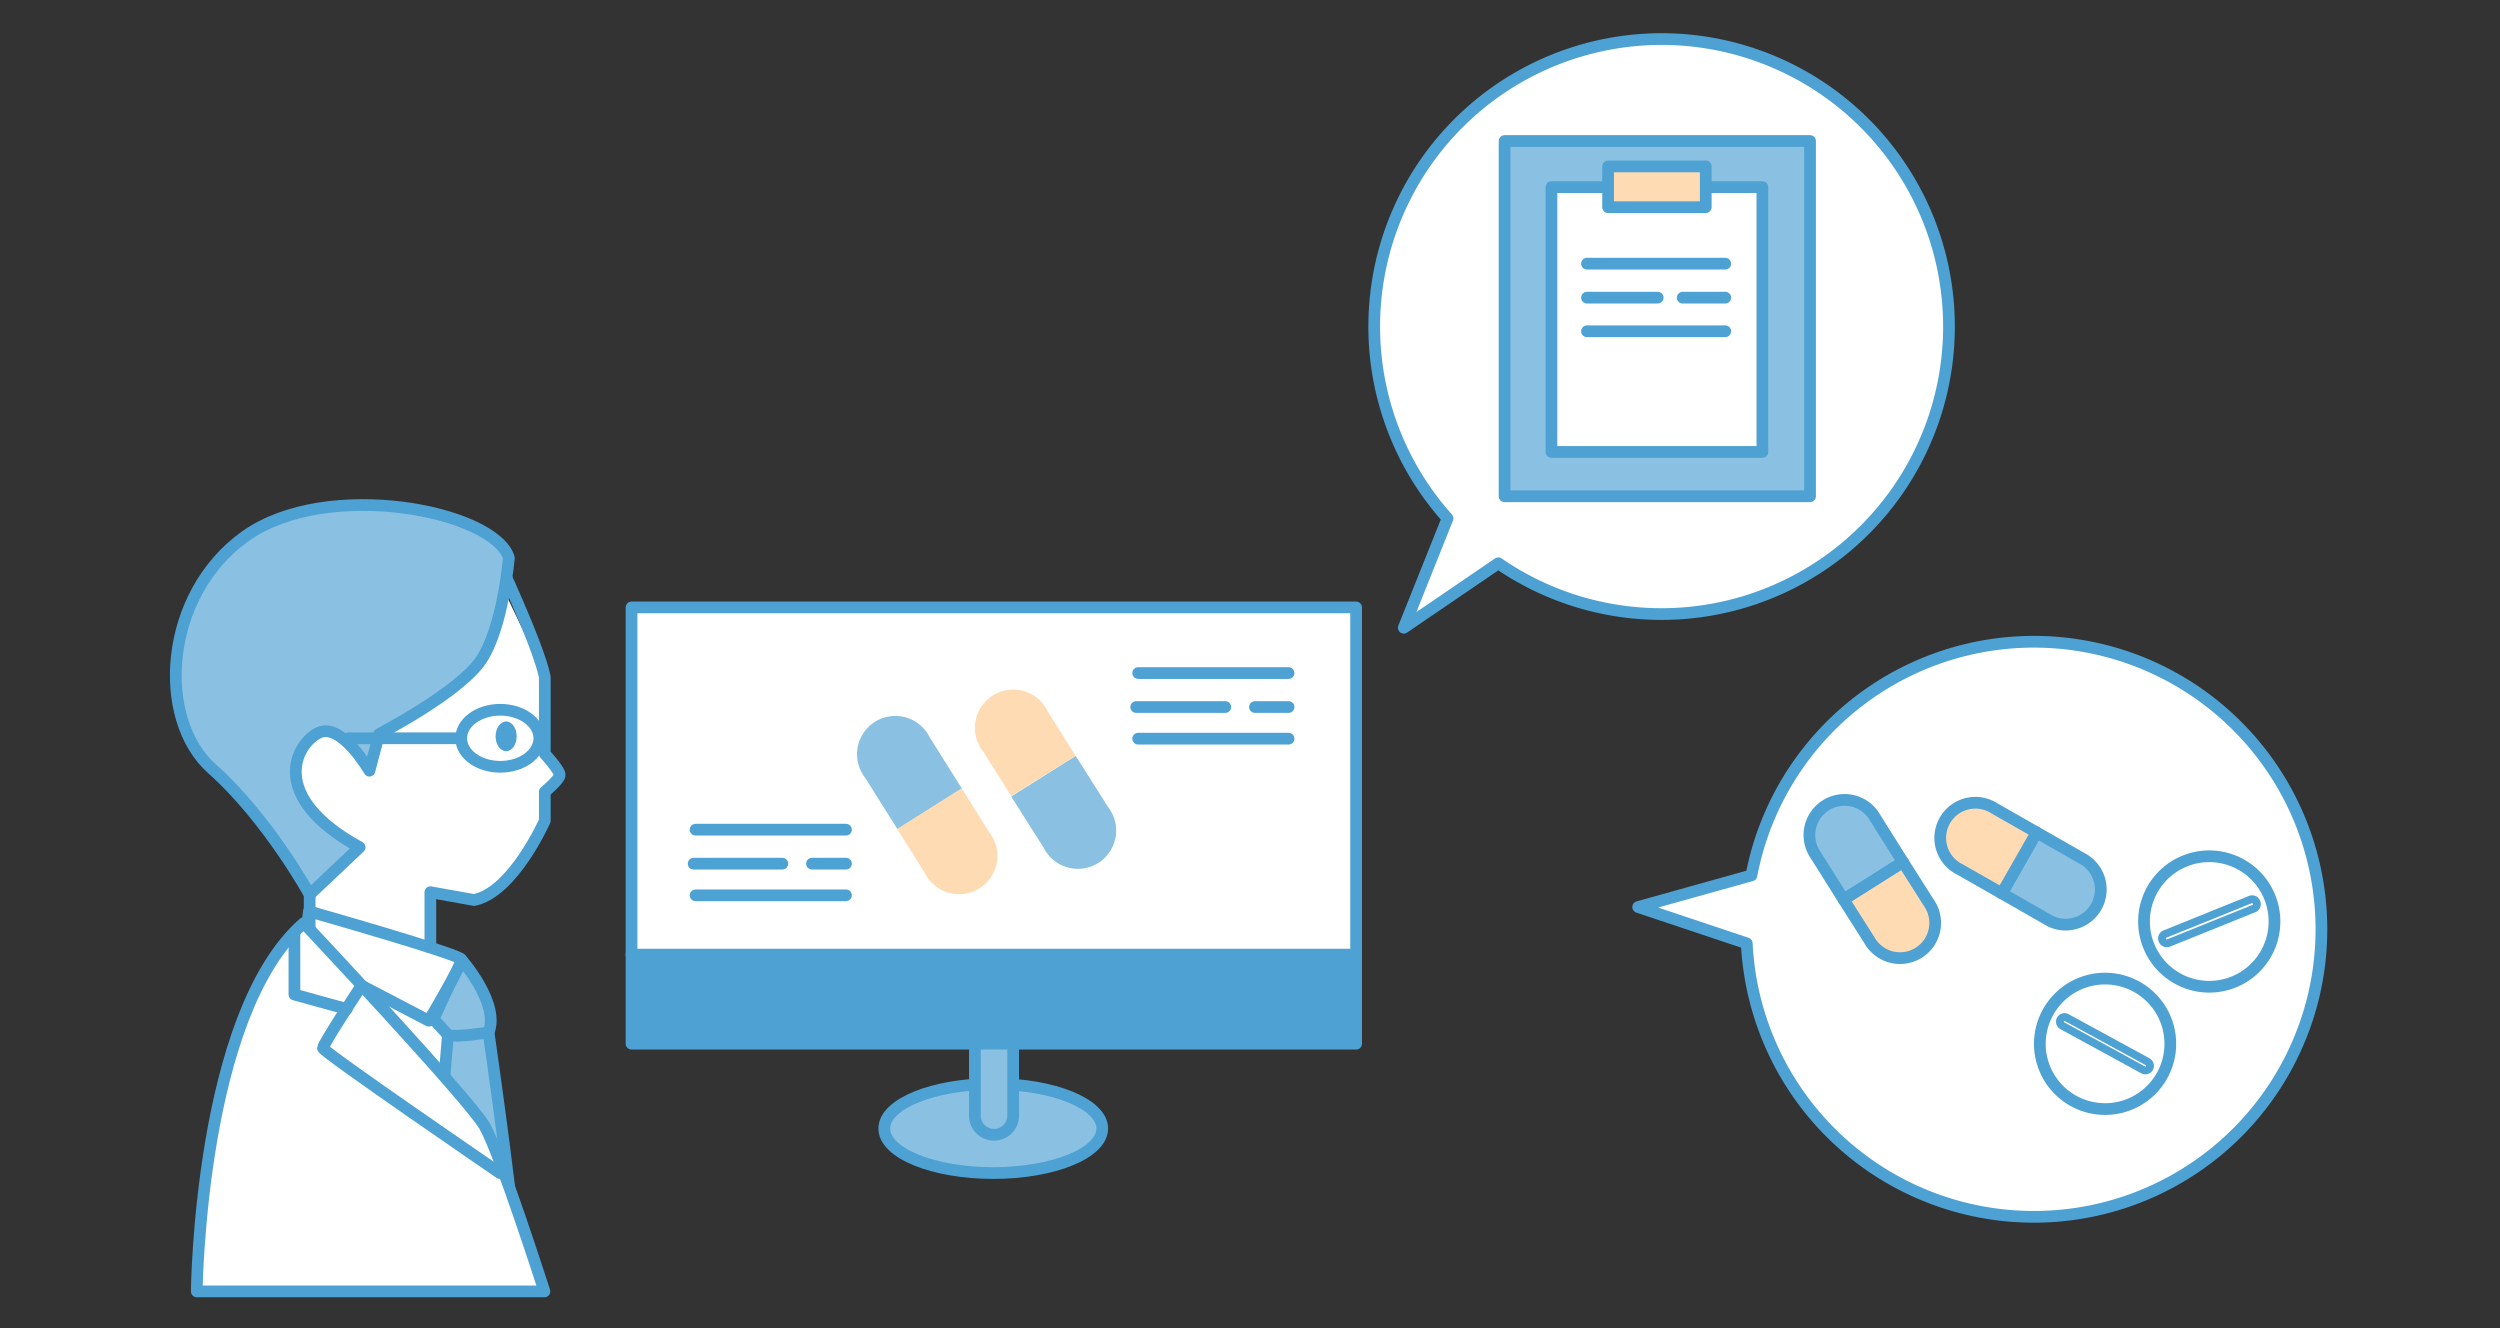 <svg xmlns="http://www.w3.org/2000/svg" width="640" height="340" viewBox="0 0 640 340">
  <rect x="0" y="0" width="640" height="340" fill="#333333" stroke="none"/>
  <g id="グループ化_1240" data-name="グループ化 1240" transform="translate(-1966 7299)">
    <rect id="長方形_488" data-name="長方形 488" width="640" height="340" transform="translate(1966 -7299)" fill="#fff" opacity="0"/>
    <g id="グループ化_1064" data-name="グループ化 1064" transform="translate(-28)">
      <g id="アートワーク_69" data-name="アートワーク 69" transform="translate(2313.642 -7128.7)">
        <g id="グループ化_790" data-name="グループ化 790" transform="translate(-274.641 -160.3)">
          <path id="パス_1463" data-name="パス 1463" d="M86.4,133.8l-1.7,7.3s10.3,21.3,10.7,23,0,20,0,20l4.3,6-4.3,5.3v8s-13,18.3-16.7,18.7-12.3-2-12.3-2v14.3l8,3.3,12.7,56-4.7-2s-63.3-39-62.3-42.3,15.3-21.7,15.3-21.7V219s-14-31.3-8.7-43.3S86.4,133.8,86.4,133.8Z" transform="translate(-1.43 -1.5)" fill="#fff"/>
          <g id="グループ化_780" data-name="グループ化 780" transform="translate(-1.43 -1.5)">
            <g id="グループ化_777" data-name="グループ化 777">
              <path id="パス_1464" data-name="パス 1464" d="M238.6,280.4c0,6.3-12.5,11.4-27.9,11.4s-27.9-5.1-27.9-11.4S195.3,269,210.7,269,238.6,274.1,238.6,280.4Z" fill="#8ac0e1" stroke="#4ea1d3" stroke-linecap="round" stroke-linejoin="round" stroke-width="3"/>
              <path id="パス_1465" data-name="パス 1465" d="M215.8,277.1a4.9,4.9,0,0,1-4.9,4.9h0a4.9,4.9,0,0,1-4.9-4.9V253.9a4.9,4.9,0,0,1,4.9-4.9h0a4.9,4.9,0,0,1,4.9,4.9Z" fill="#8ac0e1" stroke="#4ea1d3" stroke-linecap="round" stroke-linejoin="round" stroke-width="3"/>
              <g id="グループ化_774" data-name="グループ化 774">
                <rect id="長方形_758" data-name="長方形 758" width="185.5" height="88.93" transform="translate(118.1 147)" stroke-width="3" stroke="#4ea1d3" stroke-linecap="round" stroke-linejoin="round" fill="#fff"/>
                <rect id="長方形_759" data-name="長方形 759" width="185.5" height="22.78" transform="translate(118.1 235.9)" stroke-width="3" stroke="#4ea1d3" stroke-linecap="round" stroke-linejoin="round" fill="#4ea1d3"/>
              </g>
              <g id="グループ化_775" data-name="グループ化 775">
                <path id="パス_1466" data-name="パス 1466" d="M194.4,180.2a9.8,9.8,0,1,0-16.5,10.4l8.3,13.2,16.5-10.4Z" fill="#8ac0e1"/>
                <path id="パス_1467" data-name="パス 1467" d="M186.1,203.7l7.1,11.3a9.8,9.8,0,1,0,16.5-10.4l-7.1-11.3Z" fill="#ffdbb4"/>
              </g>
              <g id="グループ化_776" data-name="グループ化 776">
                <path id="パス_1468" data-name="パス 1468" d="M223.6,208.5a9.8,9.8,0,1,0,16.5-10.4L231.8,185l-16.5,10.4Z" fill="#8ac0e1"/>
                <path id="パス_1469" data-name="パス 1469" d="M231.8,185l-7.1-11.3A9.8,9.8,0,1,0,208.2,184l7.1,11.3Z" fill="#ffdbb4"/>
              </g>
            </g>
            <g id="グループ化_778" data-name="グループ化 778">
              <line id="線_605" data-name="線 605" x2="38.5" transform="translate(247.8 163.8)" fill="none" stroke="#4ea1d3" stroke-linecap="round" stroke-linejoin="round" stroke-width="3"/>
              <line id="線_606" data-name="線 606" x2="38.5" transform="translate(247.8 180.6)" fill="none" stroke="#4ea1d3" stroke-linecap="round" stroke-linejoin="round" stroke-width="3"/>
              <line id="線_607" data-name="線 607" x2="22.8" transform="translate(247.3 172.5)" fill="none" stroke="#4ea1d3" stroke-linecap="round" stroke-linejoin="round" stroke-width="3"/>
              <line id="線_608" data-name="線 608" x2="8.6" transform="translate(277.7 172.5)" fill="none" stroke="#4ea1d3" stroke-linecap="round" stroke-linejoin="round" stroke-width="3"/>
            </g>
            <g id="グループ化_779" data-name="グループ化 779">
              <line id="線_609" data-name="線 609" x2="38.5" transform="translate(134.5 203.9)" fill="none" stroke="#4ea1d3" stroke-linecap="round" stroke-linejoin="round" stroke-width="3"/>
              <line id="線_610" data-name="線 610" x2="38.5" transform="translate(134.5 220.7)" fill="none" stroke="#4ea1d3" stroke-linecap="round" stroke-linejoin="round" stroke-width="3"/>
              <line id="線_611" data-name="線 611" x2="22.7" transform="translate(134 212.6)" fill="none" stroke="#4ea1d3" stroke-linecap="round" stroke-linejoin="round" stroke-width="3"/>
              <line id="線_612" data-name="線 612" x2="8.7" transform="translate(164.3 212.6)" fill="none" stroke="#4ea1d3" stroke-linecap="round" stroke-linejoin="round" stroke-width="3"/>
            </g>
          </g>
          <g id="グループ化_781" data-name="グループ化 781" transform="translate(-1.43 -1.5)">
            <path id="パス_1470" data-name="パス 1470" d="M381.8,1.5A73.6,73.6,0,0,0,327,124.2l-11.2,28L340,135.7A73.6,73.6,0,1,0,381.8,1.5Z" fill="#fff"/>
            <path id="パス_1471" data-name="パス 1471" d="M381.8,1.5A73.6,73.6,0,0,0,327,124.2l-11.2,28L340,135.7A73.6,73.6,0,1,0,381.8,1.5Z" fill="none" stroke="#4ea1d3" stroke-linecap="round" stroke-linejoin="round" stroke-width="3"/>
          </g>
          <g id="グループ化_782" data-name="グループ化 782" transform="translate(-1.43 -1.5)">
            <path id="パス_1472" data-name="パス 1472" d="M535.5,184.6a73.6,73.6,0,0,0-130.7,31l-29,8.1,27.8,9.3a73.6,73.6,0,1,0,131.9-48.4Z" fill="#fff"/>
            <path id="パス_1473" data-name="パス 1473" d="M535.5,184.6a73.6,73.6,0,0,0-130.7,31l-29,8.1,27.8,9.3a73.6,73.6,0,1,0,131.9-48.4Z" fill="none" stroke="#4ea1d3" stroke-linecap="round" stroke-linejoin="round" stroke-width="3"/>
          </g>
          <g id="グループ化_783" data-name="グループ化 783" transform="translate(-1.43 -1.5)">
            <path id="パス_1474" data-name="パス 1474" d="M74.5,237.1s10,11.3,7,18.7c0,0,8.3,57.7,7,60.3s-5.3-.7-5.3-.7L69.8,272.1l1.3-15.7-3.7-4Z" fill="#8ac0e1" stroke="#4ea1d3" stroke-linecap="round" stroke-linejoin="round" stroke-width="3"/>
            <path id="パス_1475" data-name="パス 1475" d="M35.5,224.8s38.7,11,39,12.3-8.3,15.7-8.3,15.7l-32-16.7Z" fill="#fff" stroke="#4ea1d3" stroke-linecap="round" stroke-linejoin="round" stroke-width="3"/>
            <path id="パス_1476" data-name="パス 1476" d="M83.2,133.1s11,23.3,12.7,31.7v19.7s4,4.3,3.8,5.5-3.8,4.2-3.8,4.2v7.4s-8.1,18.3-18.1,20.3l-11.2-2v14" fill="none" stroke="#4ea1d3" stroke-linecap="round" stroke-linejoin="round" stroke-width="3"/>
            <path id="パス_1477" data-name="パス 1477" d="M86.7,134.3s-1.5,18-7.2,26.3-26,18.8-26,18.8L51,188.8s-7.2-12.5-13-9.7-13.2,16.3,10.5,29.3L35.7,220.5S25,201,10.7,188.3s-12.5-44.5,8.5-59.5S83,122.3,86.7,134.3Z" fill="#8ac0e1" stroke="#4ea1d3" stroke-linecap="round" stroke-linejoin="round" stroke-width="3"/>
            <line id="線_613" data-name="線 613" y2="12.8" transform="translate(35.7 220.5)" fill="none" stroke="#4ea1d3" stroke-linecap="round" stroke-linejoin="round" stroke-width="3"/>
            <ellipse id="楕円形_135" data-name="楕円形 135" cx="2.7" cy="3.8" rx="2.7" ry="3.8" transform="translate(83.3 176.2)" fill="#4ea1d3"/>
            <path id="パス_1478" data-name="パス 1478" d="M34.2,227.8s42.3,45,46.3,52,15.3,42.3,15.3,42.3H6.8S7.5,251.1,34.2,227.8Z" fill="#fff" stroke="#4ea1d3" stroke-linecap="round" stroke-linejoin="round" stroke-width="3"/>
            <path id="パス_1479" data-name="パス 1479" d="M31.8,230.8v15.3l13.4,3.7" fill="none" stroke="#4ea1d3" stroke-linecap="round" stroke-linejoin="round" stroke-width="3"/>
            <path id="パス_1480" data-name="パス 1480" d="M48.8,244.1s-9.7,14.7-9.7,15.7,45.3,32,45.3,32" fill="none" stroke="#4ea1d3" stroke-linecap="round" stroke-linejoin="round" stroke-width="3"/>
            <path id="パス_1481" data-name="パス 1481" d="M81.5,255.8s-8,1.3-10.3.7" fill="none" stroke="#4ea1d3" stroke-linecap="round" stroke-linejoin="round" stroke-width="3"/>
            <ellipse id="楕円形_136" data-name="楕円形 136" cx="10" cy="7.3" rx="10" ry="7.3" transform="translate(74.5 173.2)" fill="none" stroke="#4ea1d3" stroke-linecap="round" stroke-linejoin="round" stroke-width="3"/>
            <line id="線_614" data-name="線 614" x1="29" transform="translate(45.5 180.5)" fill="none" stroke="#4ea1d3" stroke-linecap="round" stroke-linejoin="round" stroke-width="3"/>
          </g>
          <g id="グループ化_788" data-name="グループ化 788" transform="translate(-1.43 -1.5)">
            <g id="グループ化_784" data-name="グループ化 784">
              <path id="パス_1482" data-name="パス 1482" d="M436,200.1a9,9,0,0,0-15.2,9.6l7.6,12.1,15.2-9.6Z" fill="#8ac0e1" stroke="#4ea1d3" stroke-linecap="round" stroke-linejoin="round" stroke-width="3"/>
              <path id="パス_1483" data-name="パス 1483" d="M428.4,221.8l6.6,10.4a9,9,0,1,0,15.2-9.6l-6.6-10.4Z" fill="#ffdbb4" stroke="#4ea1d3" stroke-linecap="round" stroke-linejoin="round" stroke-width="3"/>
            </g>
            <g id="グループ化_785" data-name="グループ化 785">
              <path id="パス_1484" data-name="パス 1484" d="M481.3,227.3a9,9,0,0,0,8.9-15.6l-12.4-7.1-8.9,15.6Z" fill="#8ac0e1" stroke="#4ea1d3" stroke-linecap="round" stroke-linejoin="round" stroke-width="3"/>
              <path id="パス_1485" data-name="パス 1485" d="M477.8,204.6l-10.7-6.1a9,9,0,1,0-8.9,15.6l10.7,6.1Z" fill="#ffdbb4" stroke="#4ea1d3" stroke-linecap="round" stroke-linejoin="round" stroke-width="3"/>
            </g>
            <g id="グループ化_786" data-name="グループ化 786">
              <path id="パス_1486" data-name="パス 1486" d="M510,266.7a16.7,16.7,0,1,1-6.6-22.6A16.7,16.7,0,0,1,510,266.7Z" fill="#fff" stroke="#4ea1d3" stroke-linecap="round" stroke-linejoin="round" stroke-width="3"/>
              <path id="パス_1487" data-name="パス 1487" d="M506.7,264.9a1.2,1.2,0,0,1-1.6.5l-20.7-11.3a1.2,1.2,0,0,1-.5-1.6h0a1.2,1.2,0,0,1,1.6-.5l20.7,11.3A1.2,1.2,0,0,1,506.7,264.9Z" fill="#fff" stroke="#4ea1d3" stroke-linecap="round" stroke-linejoin="round" stroke-width="2"/>
            </g>
            <g id="グループ化_787" data-name="グループ化 787">
              <path id="パス_1488" data-name="パス 1488" d="M537.5,221.2a16.7,16.7,0,1,1-21.7-9.3A16.7,16.7,0,0,1,537.5,221.2Z" fill="#fff" stroke="#4ea1d3" stroke-linecap="round" stroke-linejoin="round" stroke-width="3"/>
              <path id="パス_1489" data-name="パス 1489" d="M534.1,222.5a1.2,1.2,0,0,1-.7,1.6l-21.8,8.8a1.2,1.2,0,0,1-1.6-.7h0a1.2,1.2,0,0,1,.7-1.6l21.8-8.8a1.2,1.2,0,0,1,1.6.7Z" fill="#fff" stroke="#4ea1d3" stroke-linecap="round" stroke-linejoin="round" stroke-width="2"/>
            </g>
          </g>
          <g id="グループ化_789" data-name="グループ化 789" transform="translate(-1.43 -1.5)">
            <rect id="長方形_760" data-name="長方形 760" width="78.2" height="90.94" transform="translate(341.6 27.6)" stroke-width="3" stroke="#4ea1d3" stroke-linecap="round" stroke-linejoin="round" fill="#8ac0e1"/>
            <rect id="長方形_761" data-name="長方形 761" width="54" height="67.79" transform="translate(353.6 39.4)" stroke-width="3" stroke="#4ea1d3" stroke-linecap="round" stroke-linejoin="round" fill="#fff"/>
            <rect id="長方形_762" data-name="長方形 762" width="25" height="10.44" transform="translate(368.1 34.1)" stroke-width="3" stroke="#4ea1d3" stroke-linecap="round" stroke-linejoin="round" fill="#ffdbb4"/>
            <line id="線_615" data-name="線 615" x2="35.4" transform="translate(362.7 59)" fill="none" stroke="#4ea1d3" stroke-linecap="round" stroke-linejoin="round" stroke-width="3"/>
            <line id="線_616" data-name="線 616" x2="18.1" transform="translate(362.7 67.7)" fill="none" stroke="#4ea1d3" stroke-linecap="round" stroke-linejoin="round" stroke-width="3"/>
            <line id="線_617" data-name="線 617" x2="10.9" transform="translate(387.2 67.7)" fill="none" stroke="#4ea1d3" stroke-linecap="round" stroke-linejoin="round" stroke-width="3"/>
            <line id="線_618" data-name="線 618" x2="35.4" transform="translate(362.7 76.3)" fill="none" stroke="#4ea1d3" stroke-linecap="round" stroke-linejoin="round" stroke-width="3"/>
          </g>
        </g>
      </g>
    </g>
  </g>
</svg>
